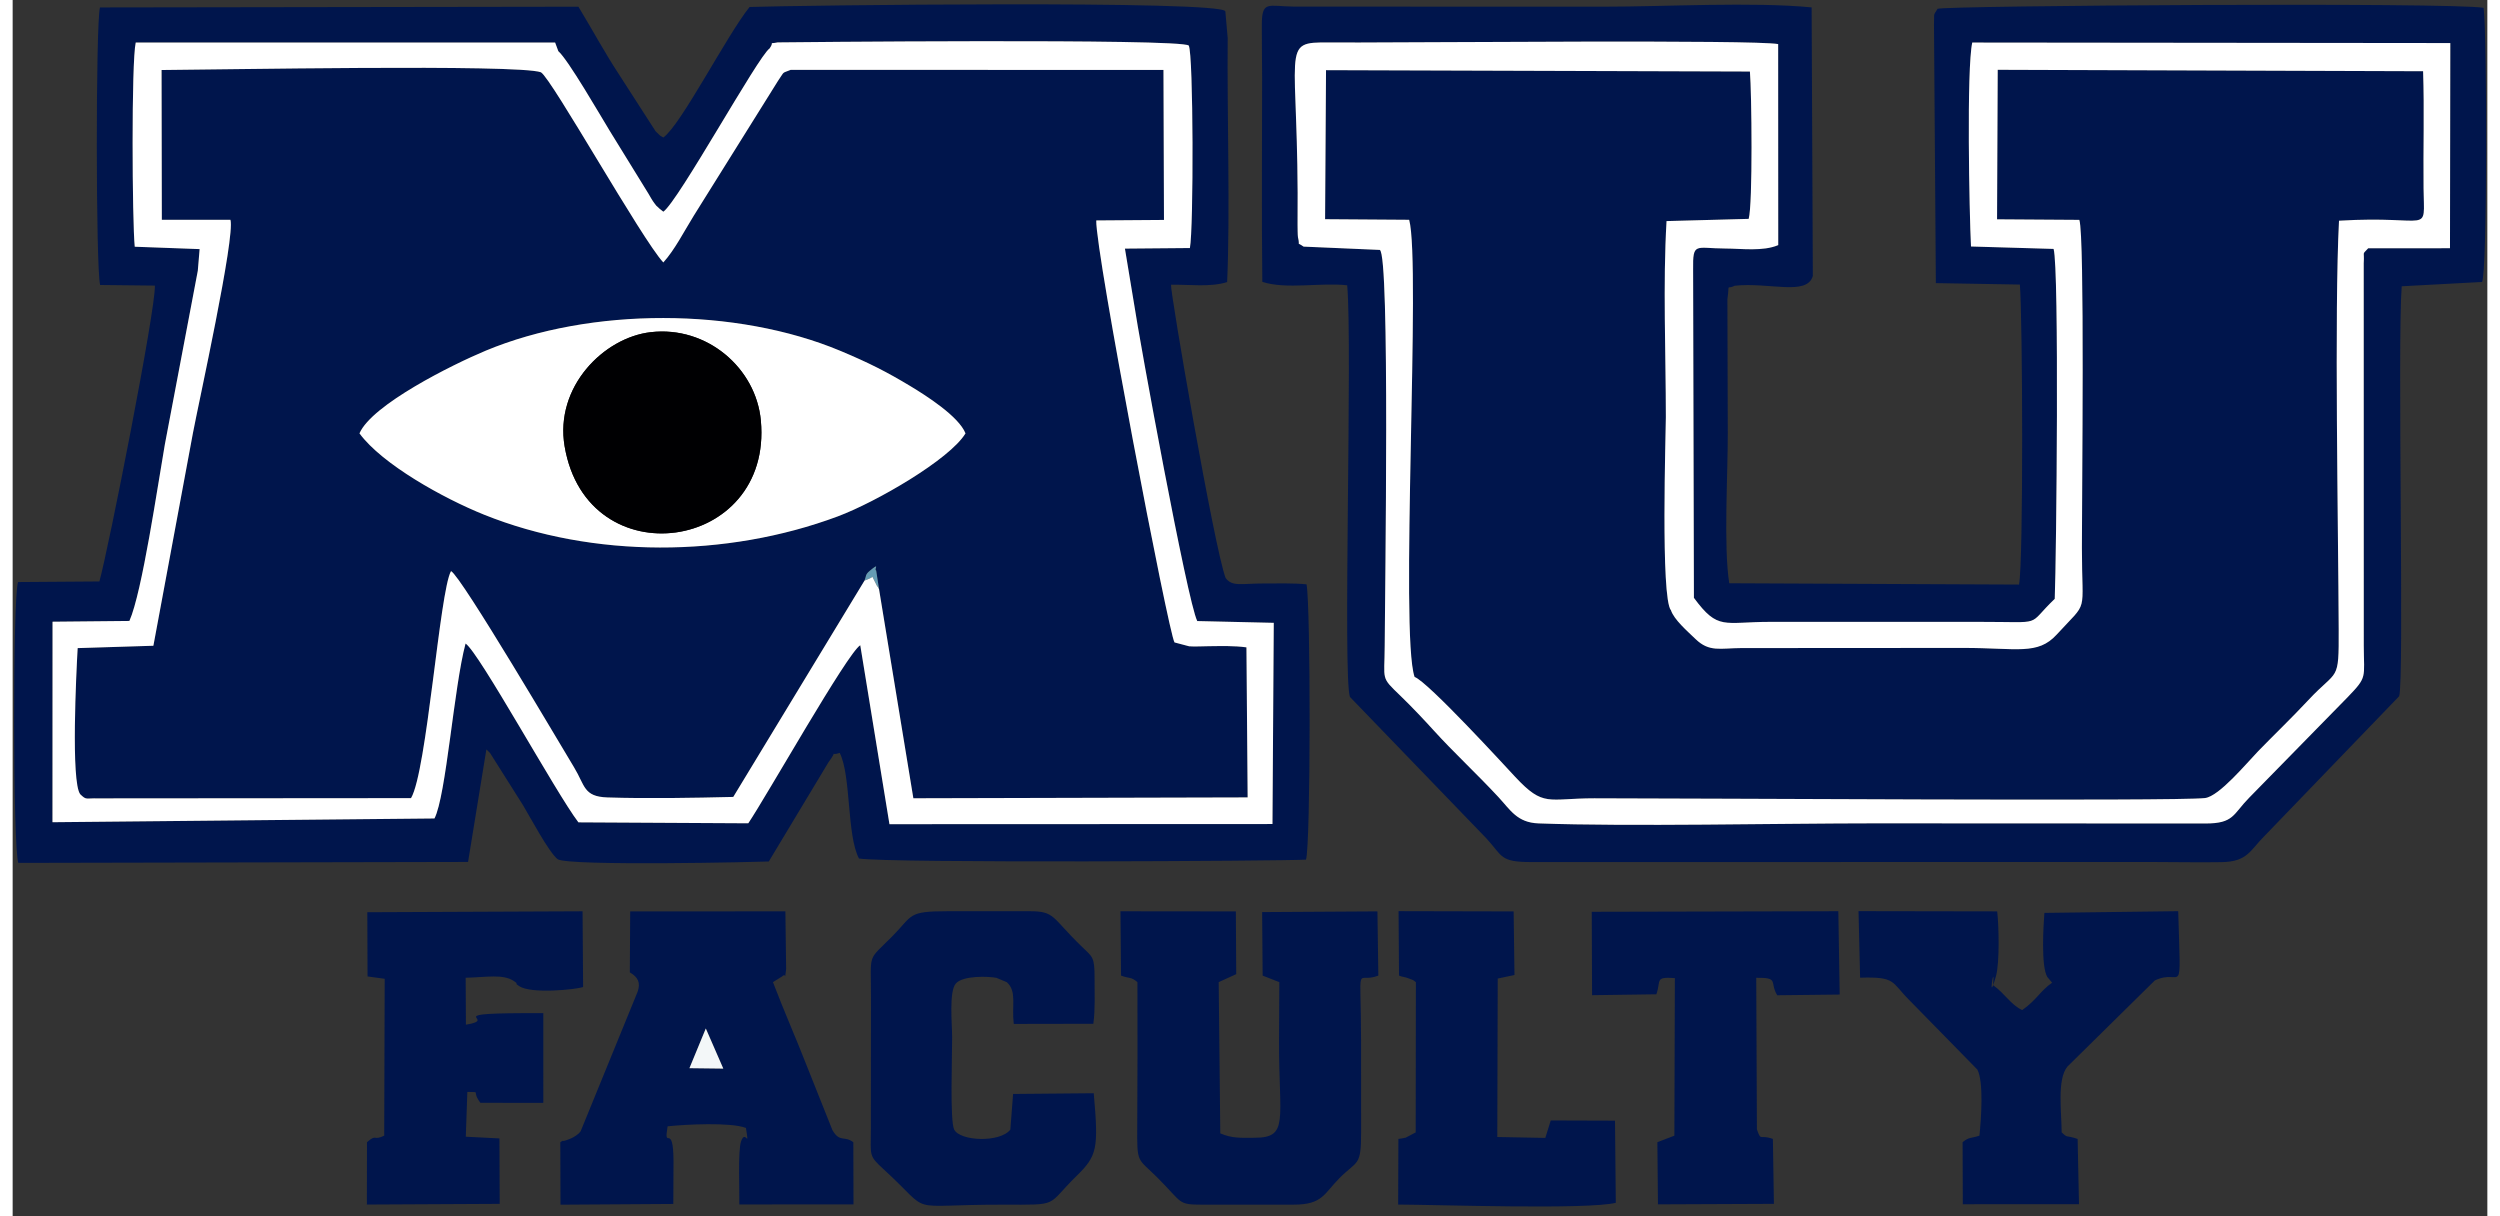 <svg clip-rule="evenodd" fill-rule="evenodd" height="1216" image-rendering="optimizeQuality" shape-rendering="geometricPrecision" text-rendering="geometricPrecision" viewBox="-31.56 -93.83 53823.83 26447.62" width="2500" xmlns="http://www.w3.org/2000/svg"><rect x="-31.56" y="-93.83" width="53823.83" height="26447.62" fill="#333333" stroke="none"/><g fill="#00154c"><path d="m7511.92 9331.75c269.86-625.32 2026.67-1498.77 2745.8-1798.5 2281.49-950.73 5451.3-945.37 7721.31 7.21 618.52 259.54 1003.34 456.07 1511.27 761.85 340.52 205 1055.63 658.88 1202.3 1029.44-343.2 568.26-1950.13 1496.58-2777.1 1805.38-2424.9 905.42-5333.74 912.38-7691.44-35.91-888.63-357.38-2219.74-1097.49-2712.15-1769.47zm10984.36 3201.78c40.87-97.43 10.65-127.47 114.37-212.72 240.41-197.62 80.89-28.62 138.88-5.38l62.77 405.8 746.23 4546.9 7270.63-18.63-26.09-3263.62c-268.1-37-545.69-27.95-817.73-25.17-112.86 1.18-326.51 11.5-428.72 2.09l-317.94-84.16c-128.64-194.84-1719.79-8484.42-1702.34-9178.13l1473.08-11-11.15-3261.93-8106.74-2.6c-205.76 85-121.76 14.93-279.43 243.76l-1828.72 2927.72c-221.19 357.05-410.75 736.75-662.66 1017.78-465.8-497.52-2428.68-3999.45-2661.79-4135.98-490.31-181.42-7102.55-54.63-8251.49-49.34l5.45 3258.08 1492.48.09c104.89 377.28-692.54 3984.6-814.97 4633.58l-861.11 4630.39-1646.79 51.19c-29.53 518.75-149.86 2916.13 56.14 3178.7 139.21 132.58 111.1 83.24 383.9 89.62l6810.44-5.29c345.81-583.95 621.55-4499.4 869.76-4937.93 223.21 110.26 2415.51 3840.52 2676.4 4268.89 240.67 395.4 201.56 636.89 725.6 653.94 861.2 27.93 1870.16 10.32 2736.81-11.09l2854.72-4705.57zm11963.7 2095.96c292.19 104.81 1993.69 1965.5 2191.05 2176.37 619.78 662.24 698.75 463.78 1717.86 462.94 2041.77-1.59 12664.37 70.32 13282.98-5.54 309.47-37.92 905.16-760.08 1158.67-1021.97 291.76-301.33 733.98-727.68 1090.86-1110.5 639.83-686.23 662.4-365.11 657.62-1536.28-9.14-2244.24-96.33-6913.32 6.89-8887.79 2029.26-124.11 1850.44 338.59 1839.03-702.1-9.32-847.17 18.28-1703.68-10.07-2549.19l-9251.98-31.2-14.34 3252.04 1789.78 12.08c118.73 350.01 55.46 5979.3 55.55 7129.99.09 1506.58 158.26 1116.63-547.7 1889.04-415.19 454.31-858 290.67-2029.1 291.01l-4831.44 3.11c-460.35 2.18-695.22 92.98-994.2-195.51-186.2-179.66-467.9-422.92-535.37-626.58-227.99-260.63-111.1-3874-111.02-4202.94.09-1371.55-65.53-2910.52 15.19-4261.93l1786.25-48.16c91.05-322.06 65.54-2758.97 26.86-3204.63l-9219.5-29.63-20.39 3241.56 1828.54 12.83c260.97 944.53-207.68 8999.66 117.98 9943z"/><path d="m36535.19 12908.87c528.14 716.78 641.68 521.85 1670.19 522.68l4546.91.09c1438.51-1.59 995.79 105.9 1630.68-500.37 36.16-892.41 99.26-7184.36-24.68-7611.4l-1796.57-52.78c-37.26-725.01-97.84-3864.76 27.19-4435.46l10397.72 10.99-7.14 4462.49-1778.62.58c-143.99 156.67-78.71 41.29-97.59 325.25l1.09 8319.28c2.44 706.38 83.07 670.13-346.13 1114.7l-2144.98 2189.79c-357.47 362.34-329.1 563.14-954.6 562.05l-7179.83-3.27c-2098.16 0-5329.8 74.02-7323.66 1.35-464.13-16.87-610.05-290.43-871.6-572.29-466.64-502.8-981.62-979.84-1399.59-1441.2-205.08-226.41-483-522.11-730.97-761.18-439.2-423.42-345.89-320.71-343.11-1090.28 4.03-1143.56 117.72-8528.14-107.33-8608.2l-1657.2-71.74c-169.5-119.82-67.13 16.28-121.76-203.58-6.63-26.68-9.07-238.06-8.73-277.92 37.1-3920.25-416.53-3966.56 698.25-3959.01 213.46 1.42 426.94.92 640.41 1.18 1304.85 1.34 8605.93-63.52 9114.11 34.23l1.6 4372.12c-332.38 141.73-792.73 75.6-1159.43 74.09-645.37-2.69-699.58-146.68-691.86 462.53l17.21 7135.28zm5262.17-6844.94 1827.2 31.3c59.75 694.71 79.89 6012.59-17.63 6525.22l-6303.19-28.69c-126.03-798.85-29.2-2376.42-31.89-3260.01l-8.14-2917.4c53.54-385.5-35.66-193.51 159.77-293.78 756.97-79.38 1573.02 228.84 1697.89-212.46l-26.1-5841.26c-1288.23-123.43-3161.75-15.27-4513.25-15.27l-6751.12-1.59c-560.29-7.47-690.43-137.45-693.79 392.45-2.44 378.21 6.71 765.03 6.63 1145.24-.33 1481.32-12.85 2968.25 4.45 4448.9 519.16 171.01 1278.99 8.21 1846.08 75.18 116.55 1291.42-98.01 8522.77 59.66 8952.75l2969.43 3078.58c357.55 388.26 284.88 515.48 993.03 512.8l13501.4-1.26c495.08.09 1004.35 11.92 1497.09 2.86 567.59-10.41 613.57-256.36 934.87-573.47l2923.86-3034.53c115.22-315.85-40.69-7649.75 55.72-8916.82l1747.56-93.48c115.38-200.73 110.18-5382.18 33.66-5962.6-682.8-123.94-11714.4-48.92-11875.6 21.06-108.08 171.61-65.12 80.98-78.22 348.08l40.62 5618.21z"/><path d="m11836.45 1018.98c215.13 187.57 908.1 1389.53 1118.08 1732.9l838.87 1361.52c41.54 69.11 85.68 153.36 135.78 217.15 76.86 97.69-4.78 3.78 106.82 113.05l84.73 67.08c328.61-230.97 2061.75-3383.59 2311.31-3551.24 117.61-167.22-46.9-87.85 175.3-131.15 19.45-1.97 8791.46-90.74 8941.04 68.95 102.31 184.54 107.09 3980.35 24.75 4403.67l-1413.15 12.26 194.84 1176.35c124.09 832.28 1159.98 6486.46 1378.2 6924.33l1664.21 38.61-28.11 4376.11-8330.58 3.3-635-3892.24c-279.51 167.44-2033.61 3276.41-2435.56 3872.95l-3694.41-20.56c-488.55-639.04-2160.45-3697.69-2454.54-3889.3-253.12 938.69-421.93 3313.75-676.37 3804.79l-8308.17 81.75 1.39-4361.12 1671.74-16.46c277.83-622.46 617.74-2966.34 770.99-3839l716.55-3776.7 39.68-471.92-1411.19-51.73c-55.62-546.66-75.17-4016.75 21.57-4441.86l9121.7.58 69.53 187.93zm6539.15 17559.27c629.54 104.33 9285.06 54.28 9722.92 24.7 103.26-344.97 102.21-5533.17 11.32-5988.3-303.11-28.58-611.2-17.64-916.59-18.27-502.79-1.16-697.05 76.86-843.49-119.3-247.59-656.03-1211.1-6247.42-1186.93-6377.83 395.54-8.61 846.58 58.9 1220.34-57.96 67.04-1490.08-2.5-3665.14 11.9-5307.83l-50.74-579.17c-22.1-248.12-9396.75-130.84-10347.87-96.25-500.98 622.46-1486.62 2559.5-1875.73 2838.75-108.69-67.9-37.19-9.35-132.58-100.93-11.42-10.89-26.78-25.82-37.67-37.66l-810.62-1258.79c-295.51-451.95-546.07-917.82-866.28-1447.31l-10406.63 15.93c-92.97 367.7-90.58 5679.83 3.93 6036.43l1190.74 13.17c22.79 501.41-1009.39 5728.5-1206.36 6434.77l-1770.01 13.18c-116.81 360-112.57 5770.76 6.53 6108.24l9781.77-20.71 398.35-2448.21c14.02 12.91 32.03 30.7 40.85 40 8.66 9.13 29.48 28.63 39.79 40.05l719.46 1139.53c155.59 259.98 561.16 1022.04 750.1 1169.4 248.66 155.64 4447.29 58.16 4592.15 49.18l1299.79-2160.93c224.92-302.15-3.34-118.09 243.19-200.21 249.87 496.94 150.69 1789.62 418.37 2296.33zm-3331.24 3696.87 380.37 872.87-736.66-9.07zm768.14 2451.27c-73.42 202.47-32.98 1089.69-39.02 1376.33l2483.15-1.76-3.78-1352.25c-200.38-150.3-293.28 15.1-454.81-263.16l-547.87-1373.82c-237.73-612.81-506-1214.13-745.31-1844.31l197.02-123.02c109.93-102.88 44.38 138.37 89.7-161.2l-16.36-1255.67-3375.22 1.51-8.4 1325.24c181.59 106.66 235.97 224.97 171.02 418.72l-1241.07 3038.73c-112.78 153.89-374.67 211.88-375.26 211.03-10.91-17.62-42.38 13.69-66.37 25.94l4.1 1359.13 2453.53-16.03c-.17-306.62 5.03-614.49 4.45-920.61-1.85-893-220.28-207.1-128.81-767.88 391.37-42.13 1376.51-92.14 1704.36 35.49 75.18 489.72-5.2 11.84-105.06 287.58zm10768.36-3632.93-8.14-1364.42-2509.75-2.77 12.59 1399.08c189.64 71.41 208.19 17.45 356.38 142.07 2.77 1040.35 2.77 2086.49-4.2 3126.67-5.61 836.36-.25 686.99 435.09 1121.32 560.04 558.61 434.84 591.59 980.53 591.93l1989.32-.42c626.91.09 657.21-239.07 993.2-576.57 391.45-393.31 471.42-244.78 471.16-994.78l-.92-1989.32c-4.11-1828.96-127.05-1223.04 375.59-1420.98l-19.81-1396.9-2507.64 15.43 11.07 1381.54 362.83 142.07-6.45 1278.83c-4.37 1725.24 222.03 2104.52-531.59 2105.88-290.34.5-485.69 17.88-746.15-96l-34.75-3288.7zm17577.05-1332.02c-19.88 265.58-76.95 1157.99 63.28 1393.21l104.55 124.94c-262.31 182.17-330.28 370.05-649.83 594.94-241.41-106.99-391.96-374.5-633.2-540.73 45.07-588.22-135.01 509.44 62.77-199.29 81.82-293.28 61.59-1111.93 26.01-1406.13l-3016.08-5.2 34.49 1447.57c784-24.92 674.74 94.32 1072.16 489.72l1477.7 1508.5c142.82 268.44 81.65 1088.68 45.65 1437.6-200.29 65.62-216.99 22.31-366.45 142.15l4.71 1349.39 2527.03-1.09-29.79-1419.38c-278.92-92.39-206.08-9.9-347.48-142.06.17-434.42-105.73-1153.13 126.46-1432.23l1900.79-1873.01c611.65-287.74 563.56 510.44 508.18-1506.16l-2910.93 37.26zm-23755.8 2713.82c-.17-291.43-71.49-998.4 78.54-1175.79 152.64-180.41 714.02-159.51 884.61-125.52l227.15 95.06c221.96 202.07 101.03 508.52 149.7 907.19l1731.13-3.2c42.63-320.54 25.75-656.03 26.6-981.11 1.26-479.14-37.34-464.37-286.48-705.79-658.13-637.56-568.52-761.41-1135.42-761.5l-1776.19.16c-879.15 1.02-744.05 84.67-1205.4 550.13-549.64 554.5-457.83 316.78-459.52 1347.82l-2.27 2841.78c.35 588.48-57.64 567.17 287.16 882.43 1101.11 1006.87 384.49 757.23 2587.79 760.5 1257.77 1.93 923.96 35.42 1592.83-618.6 455.31-445.25 487.28-592.6 379.46-1805.3l-1754.2 15.86-59.83 776.53c-230.33 288.83-1096.98 250.74-1222.02-3.69-93.3-189.98-43.29-1572.69-43.63-1996.95zm-10544.15 1179.64c319.13 12.5 74.94-38.43 284.22 237.06l1367.86 1.5.25-1951.72c-2446.38-9.23-891.4 122.6-1683.37 251.16l-5.54-1020.81c451.96-11.24 810.35-85.67 1044.88 69.23 152.39 100.61-29.71 13.85 120.09 113.62 261.3 173.95 1230.49 72.91 1389.43 19.63l-12-1648.22-4681.57 20.56 5.03 1396.48 372.99 51.19-10.57 3411.98c-247.54 121-155.91-48.76-374.59 142.15l-2.44 1356.03 2888.96-15.03-5.87-1423.41-731.3-37.1 33.56-974.31zm25860.84-2123.15c106.99-305.45-41.54-383.66 402.27-351.93l-10.65 3426.75-369.81 142.15 12.67 1351.83 2522-10.99-22.32-1411.92c-293.86-107.82-249.72 66.46-347.4-208.78l-14.52-3295.75c506.92-7.64 283.2 96.16 456.41 379.79l1358.37-15.52-29.11-1812.61-5363.37 12.59 6.96 1813.86 1398.5-19.46zm-3086.07-419.41-18.37-1383.05-2502.87-5.78 10.07 1401.84c103.72 40.37 107.83 21.74 197.87 56.56 129.47 50.18 87.02 24.08 168.83 85.51l-4.11 3268.15-216.24 113.87c-17.63 6.8-129.81 25.34-159.94 28.11l-5.46 1427.61c880.25 3.62 4106.78 114.71 4733.95-38.18l-17.71-1786.83-1397.39-4.53-118.15 379.62-1044.21-19.46 9.32-3446.38 364.43-77.04z"/></g><path d="m14688.07 23138.92 736.66 9.07-380.37-872.87z" fill="#f3f7f8"/><path d="m18496.28 12533.52c46.58-23.16 130.9-42.97 171.43-82.66l105.99 210.45c5.96-12.75 25.93 39.86 38.6 59.92l-62.77-405.8c-57.99-23.24 101.53-192.24-138.88 5.38-103.72 85.25-73.51 115.29-114.37 212.72z" fill="#659bb4"/><path d="m18812.31 12721.21c-12.7-20.02-32.68-72.67-38.62-59.87l-105.98-210.45c-40.53 39.68-124.88 59.49-171.42 82.65l-2854.73 4705.56c-866.66 21.41-1875.63 39.03-2736.81 11.1-524.03-17.06-484.94-258.54-725.56-653.96-260.93-428.36-2453.21-4158.62-2676.41-4268.91-248.23 438.57-523.98 4354.01-869.79 4937.96l-6810.44 5.31c-272.77-6.38-244.68 42.91-383.9-89.67-206.01-262.52-85.68-2659.95-56.15-3178.66l1646.84-51.21 861.07-4630.38c122.45-648.97 919.89-4256.32 814.98-4633.57l-1492.47-.11-5.48-3258.08c1148.94-5.25 7761.19-132.05 8251.49 49.35 233.1 136.52 2195.99 3638.47 2661.8 4136 251.89-281.06 441.48-660.77 662.67-1017.79l1828.72-2927.73c157.67-228.84 73.68-158.77 279.41-243.76l8106.74 2.6 11.15 3261.96-1473.08 10.99c-17.47 693.7 1573.69 8983.28 1702.35 9178.13l317.93 84.14c102.2 9.4 315.85-.9 428.73-2.07 272.03-2.76 549.64-11.84 817.73 25.17l26.09 3263.61-7270.63 18.64-746.23-4546.93zm-14817.15-6925.24-716.55 3776.7c-153.25 872.66-493.16 3216.53-770.99 3839l-1671.74 16.46-1.39 4361.12 8308.17-81.75c254.44-491.04 423.26-2866.1 676.37-3804.79 294.08 191.61 1965.98 3250.26 2454.54 3889.3l3694.41 20.56c401.95-596.54 2156.04-3705.51 2435.56-3872.95l635 3892.24 8330.58-3.3 28.11-4376.11-1664.21-38.61c-218.22-437.88-1254.12-6092.05-1378.2-6924.33l-194.84-1176.35 1413.15-12.26c82.34-423.32 77.56-4219.13-24.75-4403.67-149.58-159.69-8921.59-70.92-8941.04-68.95-222.2 43.29-57.69-36.07-175.3 131.15-249.56 167.65-1982.71 3320.28-2311.31 3551.24l-84.73-67.08c-111.6-109.27-29.95-15.36-106.82-113.05-50.1-63.8-94.24-148.04-135.78-217.15l-838.87-1361.52c-209.98-343.37-902.94-1545.33-1118.08-1732.9l-69.53-187.93-9121.7-.58c-96.73 425.12-77.19 3895.2-21.57 4441.86l1411.19 51.73-39.68 471.92zm32040.91 7383.4c67.46 203.66 349.16 446.96 535.34 626.6 299.02 288.49 533.87 197.72 994.2 195.54l4831.45-3.13c1171.08-.32 1613.89 163.29 2029.13-291 705.92-772.41 547.78-382.45 547.67-1889.06-.05-1150.69 63.21-6780-55.56-7129.97l-1789.78-12.1 14.39-3252.02 9251.96 31.18c28.37 845.51.74 1702.03 10.1 2549.19 11.36 1040.68 190.22 578-1839.08 702.09-103.21 1974.48-15.99 6643.59-6.85 8887.81 4.78 1171.2-17.8 850.04-657.63 1536.29-356.86 382.78-799.09 809.18-1090.87 1110.47-253.49 261.89-849.18 984.06-1158.66 1021.99-618.59 75.85-11241.2 3.93-13282.98 5.52-1019.11.84-1098.1 199.3-1717.86-462.95-197.38-210.84-1898.88-2071.52-2191.04-2176.34-325.68-943.36 142.99-8998.46-117.98-9943l-1828.57-12.85 20.4-3241.56 9219.5 29.63c38.66 445.63 64.22 2882.58-26.83 3204.64l-1786.28 48.13c-80.74 1351.43-15.09 2890.38-15.19 4261.94-.06 328.93-116.98 3942.32 111.02 4202.93zm-7990.67-7909.44 1657.2 71.76c225.01 80.05 111.34 7464.62 107.3 8608.19-2.76 769.55-96.1 666.87 343.1 1090.29 247.96 239.04 525.89 534.76 730.99 761.17 417.94 461.34 932.95 938.42 1399.56 1441.2 261.56 281.87 407.48 555.43 871.65 572.27 1993.82 72.67 5225.49-1.33 7323.63-1.33l7179.84 3.3c625.49 1.05 597.12-199.74 954.57-562.07l2145-2189.78c429.2-444.55 348.57-408.33 346.13-1114.72l-1.07-8319.27c18.85-283.99-46.43-168.61 97.58-325.25l1778.63-.59 7.11-4462.46-10397.7-11c-125.05 570.67-64.49 3710.45-27.2 4435.48l1796.58 52.75c123.93 427.04 60.82 6718.97 24.65 7611.4-634.9 606.26-192.14 498.8-1630.69 500.38l-4546.88-.1c-1028.52-.79-1142.08 194.1-1670.2-522.66l-17.22-7135.32c-7.69-609.18 46.49-465.18 691.9-462.51 366.68 1.54 827.03 67.67 1159.4-74.1l-1.6-4372.07c-508.2-97.79-7809.25-32.93-9114.1-34.26-213.5-.26-426.94.27-640.43-1.16-1114.78-7.54-661.14 38.77-698.26 3958.99-.32 39.85 2.12 251.27 8.76 277.93 54.62 219.87-47.75 83.72 121.76 203.56z" fill="#fff"/><path d="m11973.9 9615.87c-220.44-1294.02 849.54-2368.1 1874.45-2485.41 1221.27-139.72 2287.71 781.73 2393.28 1921.51 265.24 2864.54-3777.59 3440.51-4267.73 563.89zm-4461.98-284.12c492.41 671.98 1823.51 1412.08 2712.15 1769.47 2357.7 948.29 5266.54 941.33 7691.44 35.91 826.97-308.8 2433.9-1237.12 2777.1-1805.38-146.67-370.56-861.78-824.44-1202.3-1029.44-507.93-305.77-892.75-502.3-1511.27-761.85-2270.01-952.58-5439.82-957.94-7721.31-7.21-719.14 299.73-2475.94 1173.18-2745.8 1798.5z" fill="#fff"/><path d="m11973.9 9615.87c490.14 2876.62 4532.97 2300.64 4267.73-563.89-105.57-1139.78-1172.01-2061.23-2393.28-1921.51-1024.91 117.31-2094.89 1191.39-1874.45 2485.41z" fill="#000002"/></svg>